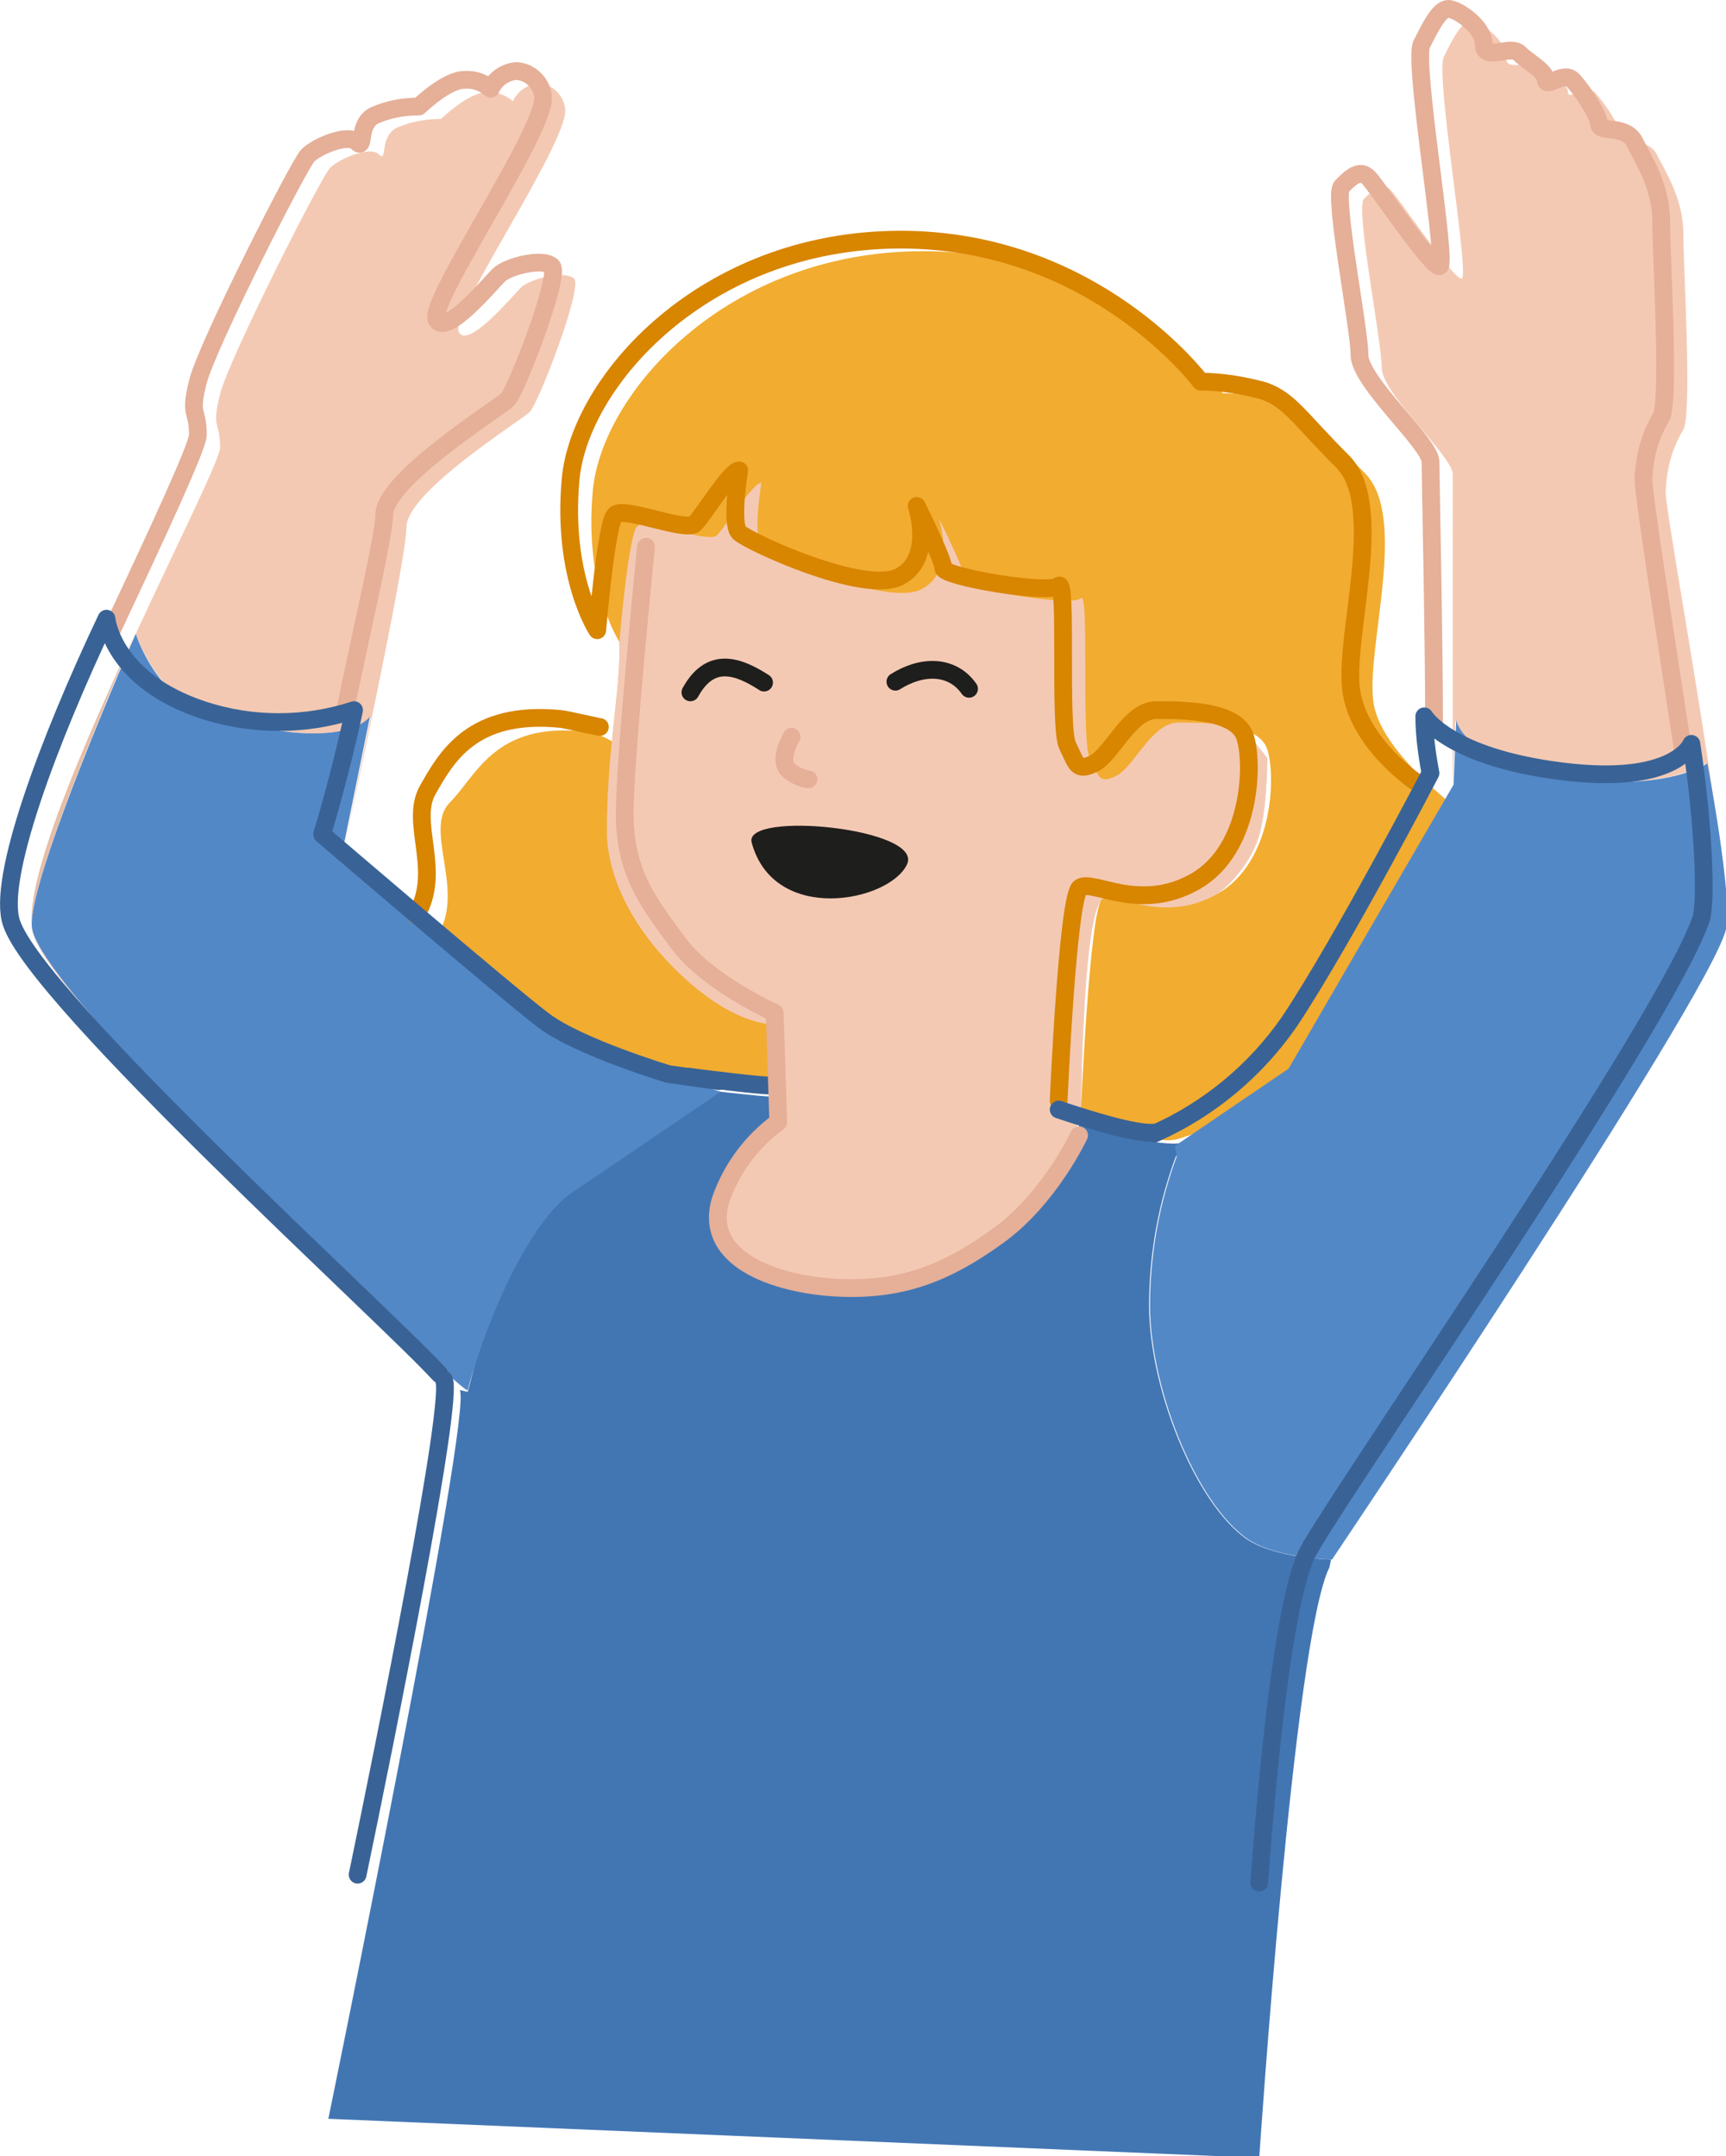 <?xml version="1.0" encoding="utf-8"?>
<!-- Generator: Adobe Illustrator 25.2.3, SVG Export Plug-In . SVG Version: 6.00 Build 0)  -->
<svg version="1.1" id="Ebene_1" xmlns="http://www.w3.org/2000/svg" xmlns:xlink="http://www.w3.org/1999/xlink" x="0px" y="0px"
	 viewBox="0 0 194.5 242.9" style="enable-background:new 0 0 194.5 242.9;" xml:space="preserve">
<style type="text/css">
	.st0{fill:#4276B3;}
	.st1{fill:#F2AC30;}
	.st2{fill:#E6BEA6;}
	.st3{fill:#F4C9B3;}
	.st4{fill:#5388C7;}
	.st5{fill:none;stroke:#D88500;stroke-width:2;stroke-linecap:round;stroke-linejoin:round;}
	.st6{fill:none;stroke:#E5AF98;stroke-width:2;stroke-linecap:round;stroke-linejoin:round;}
	.st7{fill:none;stroke:#396396;stroke-width:2;stroke-linecap:round;stroke-linejoin:round;}
	.st8{fill:none;stroke:#1E1E1C;stroke-width:2;stroke-linecap:round;}
	.st9{fill:#1E1E1C;}
</style>
<g id="Ebene_2_1_">
	<g id="Ebene_9">
		<path class="st0" d="M150,175.7c0,0-6.2-0.1-9.5-2.3c-5.9-4.1-11.3-17.6-11-27.2c0.1-5.4,1.1-10.8,3-15.9l1.3-1.7
			c-2.1,0.9-8.9-1-11.9-2l-0.2-0.1c-0.9,2.8-4.4,11.3-16.8,17.1c0,0-23,4-24-5s7-12,7-12v-3c-2,0-10-1-10-1l-6,3.5
			c0,0-9.5,6.4-13,8.6s-2.9,10.5-6.2,22.1l-0.9-0.2c1.6,2.2-14.8,82.1-14.8,82.1l104.9,4.4c0,0,3.9-58.5,7.9-66.5L150,175.7z"/>
		<path class="st1" d="M49.4,105.2c3-5-1.7-11.8,1.3-14.8s5-9,15-8s11.5,21.1,11.5,21.1l11.6,11.3v8.9l-17.6-3.6l-22.5-11.7"/>
		<path class="st2" d="M141.8,94.4c-2.2,6.6-11,12-17,7c-2.8-2.3-3,24-3,24s-2,11-17,18c0,0-23,4-24-5s7-12,7-12v-11
			c0,0-4.8,0.7-11.8-6.3s-7.6-13.3-7.6-15.3c0-9,1.4-15.4,1.4-20.4s-2-14-1-15s11-7,14-6s37,4,37,4l23,29
			C142.8,85.4,142.8,91.4,141.8,94.4z"/>
		<path class="st3" d="M141.8,94.4c-2.2,6.6-11,12-17,7c-2.8-2.3-3,24-3,24s-2,11-17,18c0,0-23,4-24-5s7-12,7-12v-11
			c0,0-4.8,0.7-11.8-6.3s-7.6-13.3-7.6-15.3c0-9,1.4-15.4,1.4-20.4s-2-14-1-15s11-7,14-6s37,4,37,4l23,29
			C142.8,85.4,142.8,91.4,141.8,94.4z"/>
		<path class="st1" d="M85.8,54.4c0,0-1,6,0,7s14,7,18,5s2-8,2-8s3,6,3,7s12,3,13,2s0,16,1,18s1,3,3,2s4-6,7-6s9,0,10,3
			s0.7,12.7-5.6,16.3s-11.6-0.4-13,0.6s-2.4,24-2.4,24s8,4,11,3s10-3,10-3l23-33c0,0-10-7-11-13s4-21-1-26s-6-7-9-8
			c-2.3-0.6-4.6-1-7-1c0,0-12-16.1-34-16s-36,16-37,27s3,17,3,17s1-12,2-13s8,2,9,1S84.8,54.4,85.8,54.4z"/>
		<path class="st2" d="M188.9,115.3c-3.9,6.6-9.3,15.2-14.9,24C179.6,130.6,185.1,122,188.9,115.3z"/>
		<path class="st3" d="M163.7,53.4v35l0.3-7.3c0,0,0.6,4.5,11.9,6.4s16.4-1.5,16.4-1.5s0.5,2.8,1.1,6.2c-1.9-14.1-5.7-34.7-5.7-36.8
			c0.1-2.5,0.7-4.9,2-7c1-2,0-18,0-22s-2-7-3-9s-4-1-4-2s-2-4-3-5s-3,1-3,0s-2-2-3-3s-4,1-4-1s-3-4-4-4s-2,2-3,4s3,25,2,25
			s-7-9-8-10s-2,0-3,1s2,16,2,19S163.7,51.4,163.7,53.4z"/>
		<path class="st2" d="M15.2,71.4C9.3,84.1,2.9,98.8,3.6,104.5C3,99.3,15.2,71.5,15.2,71.4z"/>
		<path class="st2" d="M3.6,104.5c0,0.3,0.1,0.6,0.2,0.9c1.3,3.8,9.7,13,19.1,22.5C16.6,121.5,4,108.4,3.6,104.5z"/>
		<path class="st3" d="M59.7,46.4c1-1,6-14,5-15c-1-1-5,0-6,1s-6,7-7,5s12.1-21,12-25c-0.1-1.6-1.4-2.9-3-3c-1.3,0.1-2.4,0.9-2.9,2
			c-0.8-0.7-1.9-1.1-3-1c-2,0-5.1,3-5.1,3c-1.7,0-3.4,0.3-5,1c-2,1-1,4-2,3s-4.5,0.5-5.5,1.5S25.8,40.4,24.8,44.4s0,3,0,6
			c0,1.3-4.6,10.4-9.5,21c0,0,2.3,7.3,8.7,9.2c15.1,4.5,17.8,0.1,17.8,0.1l-3,14.7c0,0,7-32,7-36S58.7,47.4,59.7,46.4z"/>
		<path class="st4" d="M132.4,129.1l12.8-8.7l18.6-32l0.3-7.3c0,0,0.6,4.5,12,6.4s16.3-1.5,16.3-1.5s2.9,15.2,2.1,18.7
			c-2,8-44.4,71-44.4,71s-6.2-0.1-9.5-2.3c-5.9-4.1-11.3-17.6-11-27.2c0.1-5.4,1.1-10.8,3-15.9L132.4,129.1z"/>
		<path class="st4" d="M23.9,80.6c15.1,4.5,17.8,0.1,17.8,0.1l-3,14.7l27.6,22.7l14.9,4.9c0,0-13.4,9.1-16.8,11.4
			c-3.5,2.3-8.5,10.7-11.7,22.2c-0.2,0.8-26.3-25.2-26.3-25.2S4.2,109.7,3.6,104.5s11.7-33.1,11.7-33.1S17.5,78.7,23.9,80.6z"/>
		<path class="st5" d="M46.9,103.1c3-5-0.8-10.4,1.3-14.1s5-9,15-8c0.3,0,4.2,0.9,4.4,0.9"/>
		<path class="st6" d="M161.6,81.3c0-9.5-0.4-27.9-0.4-29.3c0-2-8-9-8-12s-3-18-2-19s2-2,3-1s7,10,8,10s-3-23-2-25s2-4,3-4s4,2,4,4
			s3,0,4,1s3,2,3,3s2-1,3,0s3,4,3,5s3,0,4,2s3,5,3,9s1,20,0,22c-1.3,2.1-1.9,4.5-2,7c0,1.8,2.4,17,4.4,30.2"/>
		<path class="st6" d="M38.9,80c1.9-9.2,4.4-19.8,4.4-22c0-4,12.9-12,13.9-13s6-14,5-15s-5,0-6,1s-6,7-7,5s12.1-21,12-25
			c-0.1-1.6-1.4-2.9-3-3c-1.3,0.1-2.4,0.9-2.9,2c-0.8-0.7-1.9-1.1-3-1c-2,0-5.1,3-5.1,3c-1.7,0-3.4,0.3-5,1c-2,1-1,4-2,3
			s-4.5,0.5-5.5,1.5S23.3,39,22.3,43s0,3,0,6c0,1.3-4.9,11.8-9.6,21.8"/>
		<path class="st7" d="M77.6,121.3c2.3,0.3,8,1,9.2,1"/>
		<path class="st7" d="M49.5,154.8c-5.6-6.2-45.3-42.1-48.2-50.8C-0.4,99.1,5.5,83.4,12,69.7c0,0,0.6,6.9,10.9,10.3
			c5.5,1.8,11.5,1.8,17,0c-1.6,7.5-3.6,14-3.6,14s21,18,25,21s14,6,14,6s4.3,0.6,5.7,0.8"/>
		<path class="st7" d="M40.3,211.2c3-14.4,11-54,9.7-55.8"/>
		<path class="st7" d="M147.8,174.1c-0.2,0.4-0.4,0.7-0.5,0.9c-2.7,5.5-4.5,25-5.4,37.1"/>
		<path class="st5" d="M159.7,88.2c0,0-6.4-4.2-7.4-10.2s4-21-1-26s-6-7-9-8c-2.3-0.6-4.6-1-7-1c0,0-12-16.1-34-16s-36,16-37,27
			c-1,11,3,17,3,17s1-12,2-13s8,2,9,1s4-6,5-6c0,0-1,6,0,7s14,7,18,5s2-8,2-8s3,6,3,7s12,3,13,2s0,16,1,18s1,3,3,2s4-6,7-6s9,0,10,3
			s0.7,12.7-5.6,16.3s-11.6-0.3-13,0.7s-2.4,24-2.4,24"/>
		<path class="st7" d="M119.3,125c3,1,8.6,2.8,10.8,2.6"/>
		<path class="st7" d="M147.8,174.1c5.3-9,40.1-59.3,43.9-70.6c0.6-1.9,0.3-10.5-1.1-19.7c0,0-1.8,4.7-14.6,3.1s-15.5-6.2-15.5-6.2
			c0,2.1,0.3,4.3,0.7,6.4c0,0-9.9,19-15.9,28c-3.8,5.5-9.1,9.9-15.2,12.6"/>
		<path class="st8" d="M77.8,78c2.3-4.2,5.5-2.9,8.3-1.1"/>
		<path class="st8" d="M109.2,77.6c-1.9-2.7-5.3-2.7-8.3-0.8"/>
		<path class="st9" d="M102.2,97.4c-2,4.2-15,6.8-17.5-2.5C83.8,91.3,104.2,93.3,102.2,97.4z"/>
		<path class="st6" d="M72.8,61.6c0,0-2.3,22.7-2.4,29.7s2.7,10.4,6,14.9s10.9,7.9,10.9,7.9l0.4,12.3c-3,2.2-5.3,5.3-6.5,8.8
			c-2.1,7,7,9.7,13.8,9.9s11.7-1.7,17.5-5.9s9.1-11.3,9.1-11.3"/>
		<path class="st6" d="M89.2,83c-0.8,1.5-1.2,3-0.3,3.8c0.6,0.5,1.4,0.9,2.2,1"/>
	</g>
</g>
</svg>

